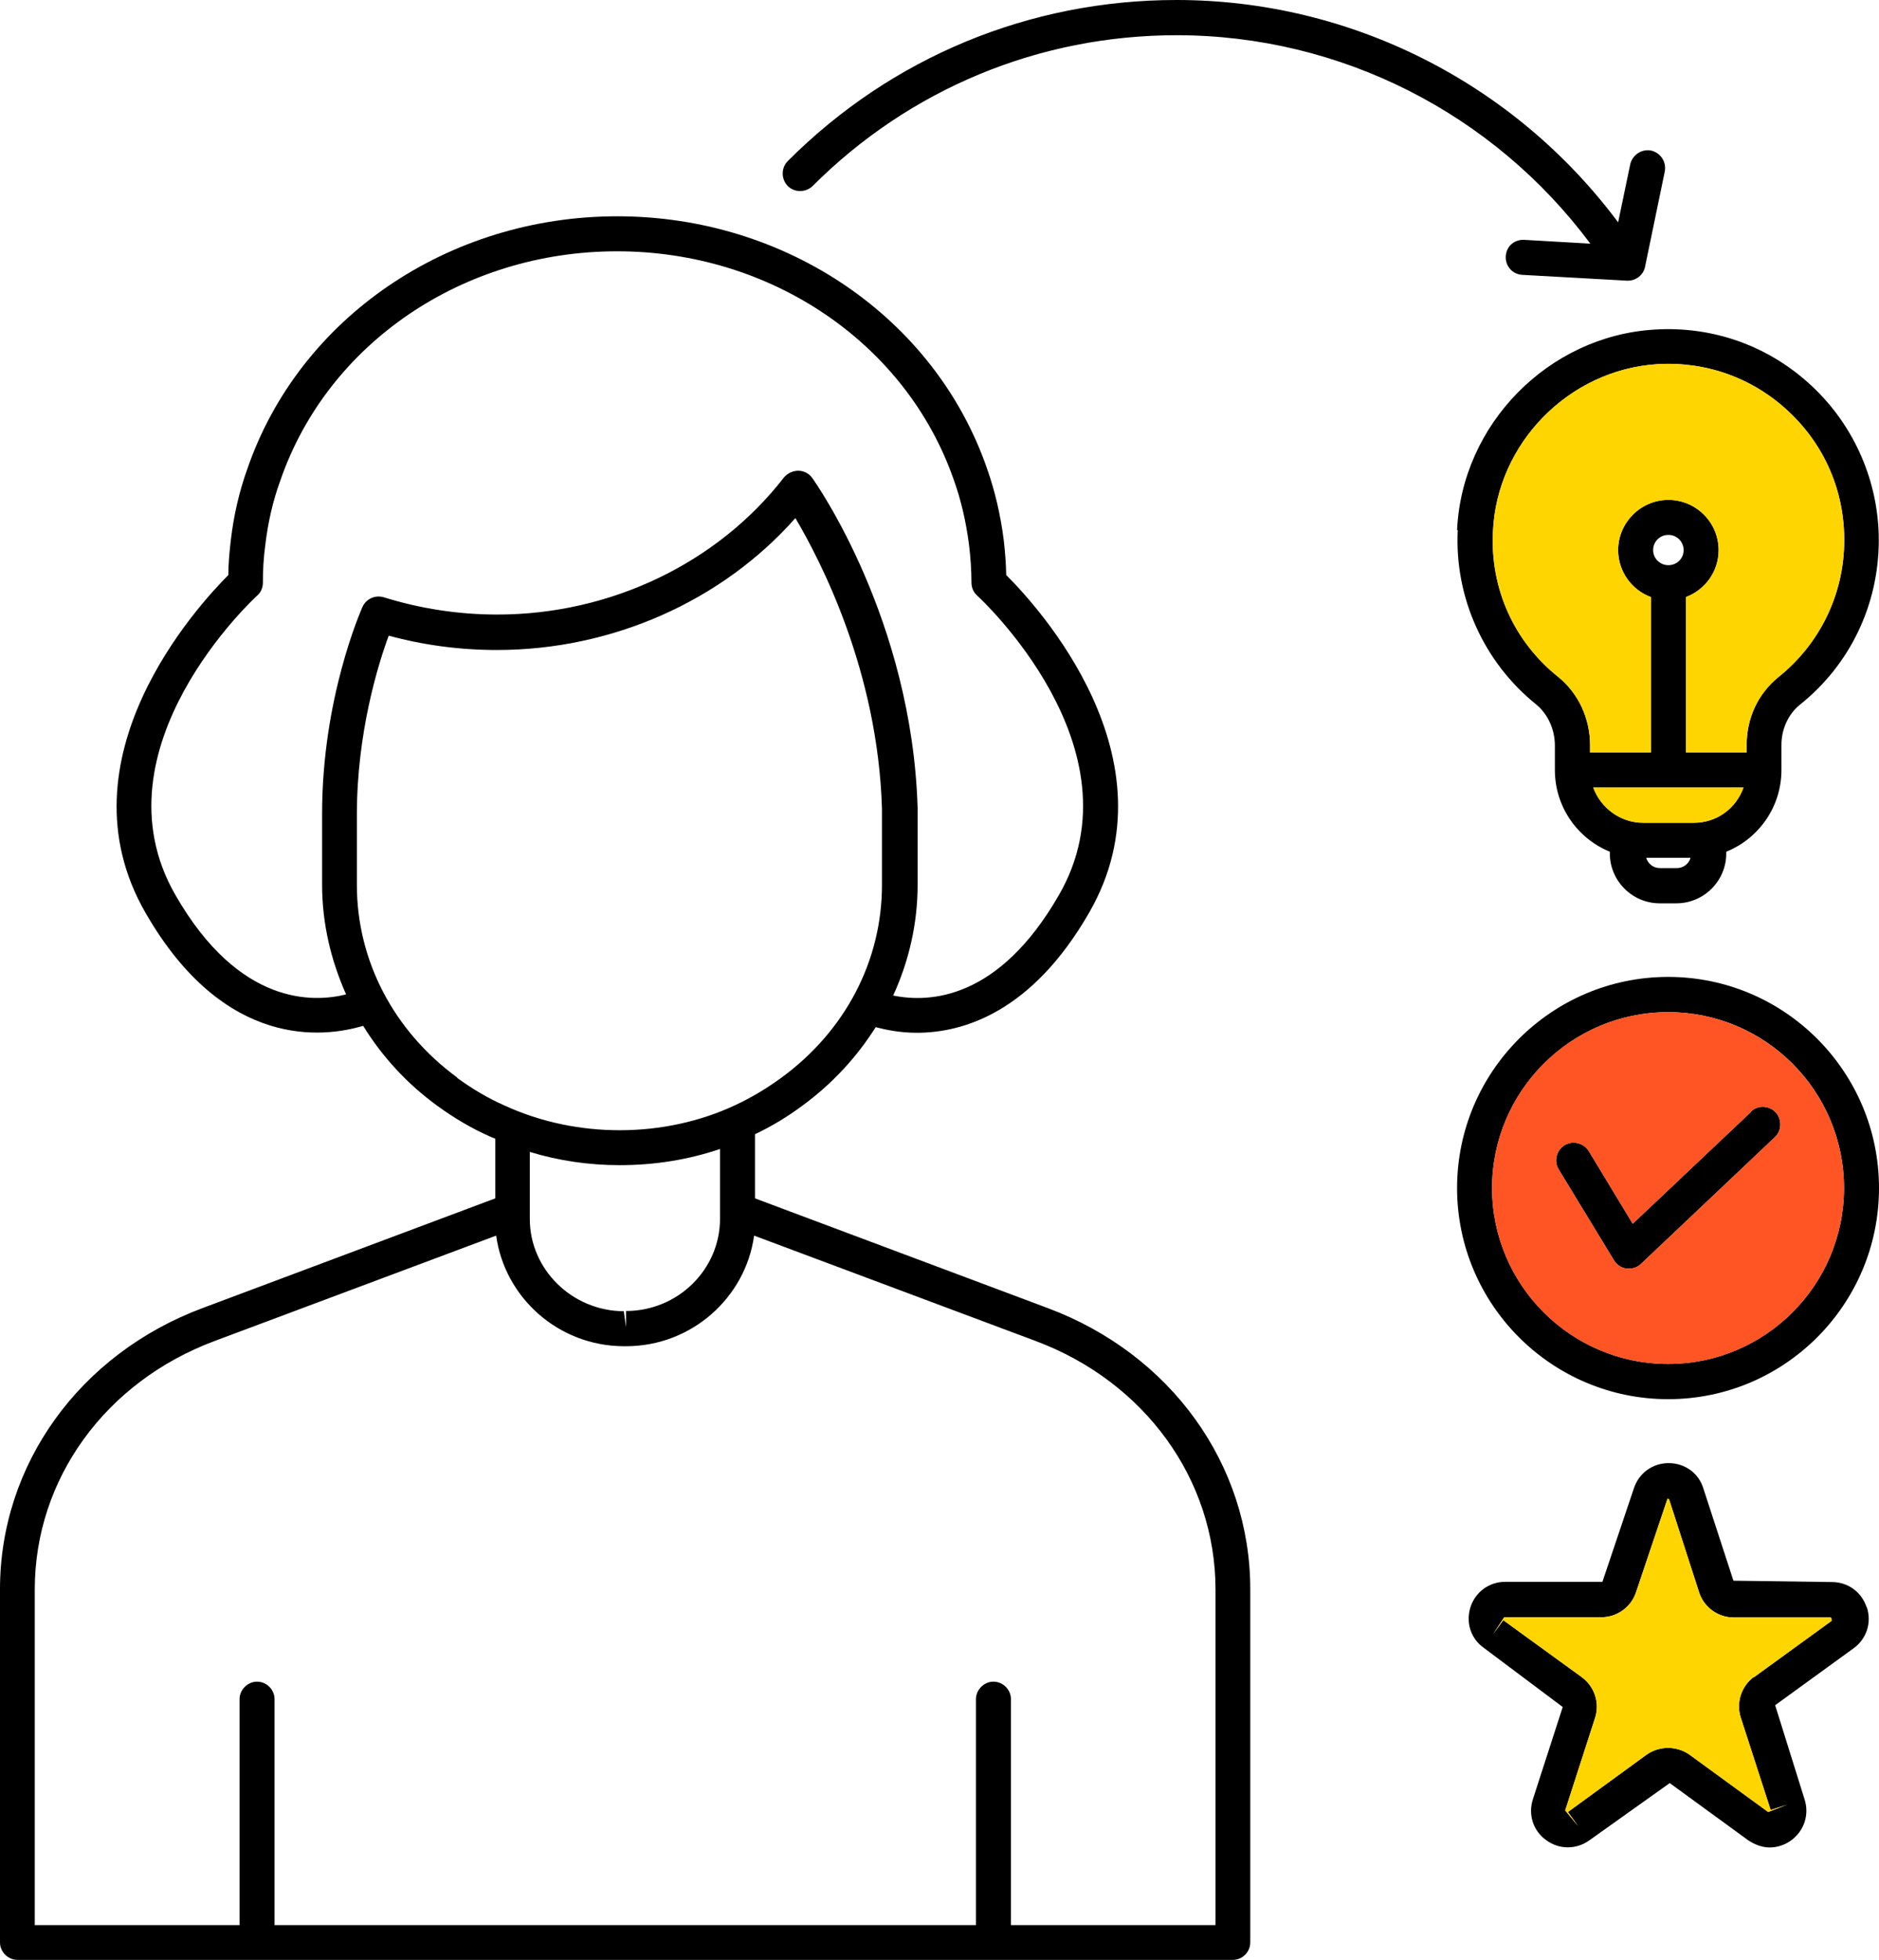 <?xml version="1.0" encoding="UTF-8"?>
<svg id="Layer_2" data-name="Layer 2" xmlns="http://www.w3.org/2000/svg" viewBox="0 0 83.77 87.35">
  <defs>
    <style>
      .cls-1 {
        fill: #ffd500;
      }

      .cls-2 {
        fill: #ff5423;
      }
    </style>
  </defs>
  <g id="Layer_1-2" data-name="Layer 1">
    <g>
      <path d="M46.71,58.3l-13.05-4.89v-2.86c.72-.34,1.44-.77,2.11-1.27,1.34-.98,2.43-2.17,3.27-3.5.43.11,1.06.25,1.83.25,2.08,0,5.14-.92,7.69-5.36,3.95-6.86-2.33-13.68-3.7-15.04-.01-.51-.05-1.03-.11-1.55-.14-1.11-.39-2.19-.74-3.18-2.32-6.73-8.96-11.26-16.49-11.26s-14.17,4.52-16.49,11.25c-.36,1-.61,2.07-.74,3.19-.06.52-.11,1.04-.11,1.55-1.36,1.36-7.64,8.18-3.7,15.04,3.54,6.17,8.01,5.56,9.71,5.05.84,1.36,1.94,2.57,3.3,3.56.78.57,1.59,1.04,2.39,1.39.06.03.14.05.2.08v2.66l-13.05,4.89c-5.49,2.05-9.03,6.98-9.03,12.53v15.74c0,.43.36.78.78.78h54.18c.43,0,.78-.35.78-.78v-15.74c0-5.56-3.54-10.48-9.03-12.53h0ZM7.82,39.89c-3.76-6.54,3.57-13.28,3.64-13.34.17-.14.26-.36.26-.58,0-.56.03-1.11.11-1.7.12-1,.34-1.96.67-2.86,2.11-6.11,8.14-10.21,15.01-10.21s12.91,4.11,15.02,10.21c.32.89.54,1.86.67,2.86.07.58.11,1.14.11,1.7,0,.22.09.43.26.58.07.06,7.41,6.81,3.64,13.34-2.69,4.68-5.78,4.81-7.39,4.48.7-1.53,1.09-3.2,1.09-4.94v-3.41c-.25-8.39-4.52-14.47-4.7-14.72-.14-.2-.38-.32-.62-.32s-.48.11-.64.3c-2.96,3.82-7.73,6.11-12.78,6.11-1.72,0-3.42-.26-5.06-.77-.38-.11-.78.06-.95.43-.07.17-1.81,4.08-1.8,9.26v3.12c0,1.72.39,3.36,1.07,4.89-1.44.36-4.76.53-7.61-4.43h0ZM20.39,48.03c-2.84-2.08-4.48-5.22-4.48-8.59v-3.12c0-3.67.95-6.72,1.42-7.99,1.57.43,3.2.64,4.82.64,5.14,0,10.04-2.18,13.31-5.88,1.14,1.93,3.68,6.84,3.86,12.96v3.39c0,3.39-1.64,6.51-4.48,8.59-.66.48-1.34.89-2.05,1.22-3.17,1.49-7.09,1.5-10.3.02-.71-.31-1.42-.73-2.11-1.23h0ZM27.92,59.22l-.11-.78c-2.3-.01-4.19-1.86-4.19-4.11v-2.99c1.28.39,2.62.59,4.01.59,1.55,0,3.05-.24,4.47-.72v3.11c0,2.26-1.88,4.11-4.19,4.11v.78h0ZM54.19,85.8h-9.12v-10.07c0-.43-.36-.78-.78-.78s-.78.36-.78.78v10.07H12.24v-10.07c0-.43-.36-.78-.78-.78s-.78.36-.78.78v10.07H1.55v-14.96c0-4.91,3.14-9.25,8.01-11.07l12.56-4.7c.38,2.76,2.77,4.92,5.69,4.93h.12c2.91-.01,5.31-2.17,5.69-4.93l12.56,4.7c4.86,1.82,8.01,6.17,8.01,11.07v14.96h0Z"/>
      <path d="M79.13,50.68l-5.96,5.64c-.15.15-.34.22-.54.22h-.11c-.23-.03-.44-.16-.56-.36l-2.47-4.06c-.23-.37-.1-.85.26-1.08.37-.22.85-.1,1.08.26l1.96,3.24,5.27-4.98v-.02c.3-.29.8-.28,1.1.03.29.32.28.82-.03,1.11Z"/>
      <path d="M74.37,43.54c-5.19,0-9.41,4.22-9.41,9.41s4.22,9.41,9.41,9.41,9.4-4.22,9.4-9.41-4.21-9.41-9.4-9.41ZM74.37,60.79c-4.33,0-7.85-3.52-7.85-7.84s3.52-7.84,7.85-7.84,7.84,3.51,7.84,7.84-3.52,7.84-7.84,7.84Z"/>
      <path class="cls-2" d="M74.37,45.11c-4.33,0-7.85,3.51-7.85,7.84s3.52,7.84,7.85,7.84,7.84-3.52,7.84-7.84-3.52-7.84-7.84-7.84ZM79.13,50.68l-5.96,5.64c-.15.15-.34.22-.54.22h-.11c-.23-.03-.44-.16-.56-.36l-2.47-4.06c-.23-.37-.1-.85.26-1.08.37-.22.85-.1,1.08.26l1.96,3.24,5.27-4.98v-.02c.3-.29.8-.28,1.1.03.29.32.28.82-.03,1.11Z"/>
      <path d="M83.22,71.64c-.22-.68-.83-1.13-1.55-1.13h0s-4.39-.06-4.39-.06l-1.34-4.11c-.21-.69-.83-1.13-1.55-1.13s-1.33.45-1.55,1.13l-1.4,4.16h-4.33c-.72,0-1.33.45-1.55,1.12-.22.68,0,1.41.6,1.83l3.51,2.63-1.33,4.11c-.22.69.01,1.41.6,1.83.58.42,1.33.42,1.92,0l3.58-2.55,3.5,2.55c.3.2.63.32.96.32s.67-.11.96-.32c.58-.43.81-1.15.59-1.83l-1.31-4.19,3.5-2.54c.58-.42.81-1.14.59-1.82ZM78.17,74.77l.03-.04c-.57.42-.81,1.16-.59,1.83l1.33,4.11.74-.24-.85.33-3.5-2.55c-.58-.41-1.35-.41-1.93,0l-3.5,2.55.46.63-.58-.7,1.33-4.12c.22-.67-.02-1.4-.59-1.82l-3.5-2.54-.46.63.5-.76h4.33c.7,0,1.33-.45,1.55-1.12l1.4-4.16c.06,0,.07.02.08.05l1.33,4.12c.22.67.84,1.12,1.55,1.12h4.33l.04.14-3.5,2.54Z"/>
      <path class="cls-1" d="M78.94,80.67l.74-.24-.85.33-3.5-2.55c-.58-.41-1.35-.41-1.93,0l-3.5,2.55.46.63-.58-.7,1.33-4.12c.22-.67-.02-1.4-.59-1.82l-3.5-2.54-.46.63.5-.76h4.33c.7,0,1.33-.45,1.55-1.12l1.4-4.16c.06,0,.07.02.08.05l1.33,4.12c.22.67.84,1.12,1.55,1.12h4.33l.04.14-3.5,2.54.03-.04c-.57.42-.81,1.16-.59,1.83l1.33,4.11Z"/>
      <path d="M80.79,17.22c-1.9-1.79-4.41-2.7-7.04-2.53-4.72.29-8.58,4.22-8.79,8.94h.03c-.15,2.99,1.16,5.89,3.5,7.77.51.42.83,1.1.83,1.83v1.09c0,1.65,1.02,3.06,2.45,3.64v.08c0,1.22,1,2.22,2.22,2.22h.75c1.22,0,2.22-1,2.22-2.22v-.08c1.44-.58,2.46-1.99,2.46-3.64v-1.12c0-.7.3-1.36.81-1.78,2.25-1.79,3.53-4.47,3.53-7.35,0-2.58-1.08-5.08-2.97-6.85ZM74.76,38.69h-.76c-.29,0-.53-.19-.61-.46h1.98c-.08.27-.32.46-.61.46ZM75.52,36.67h-2.27c-1.02,0-1.89-.67-2.22-1.57h6.7c-.33.92-1.18,1.57-2.21,1.57ZM73.7,24.52c0-.38.3-.68.68-.68s.68.3.68.68-.31.67-.68.67-.68-.3-.68-.67ZM79.27,30.19c-.88.72-1.4,1.8-1.4,3v.35h-2.71v-6.93c.86-.32,1.46-1.14,1.46-2.09,0-1.24-1.01-2.24-2.24-2.24s-2.24,1.01-2.24,2.24c0,.95.61,1.78,1.46,2.09v6.93h-2.71v-.32c0-1.2-.52-2.32-1.42-3.05-1.98-1.58-3.04-3.95-2.91-6.48.17-3.94,3.39-7.21,7.33-7.46,2.18-.13,4.27.62,5.86,2.12,1.6,1.5,2.47,3.53,2.47,5.72,0,2.39-1.07,4.62-2.95,6.12Z"/>
      <path class="cls-1" d="M77.73,35.1c-.33.92-1.18,1.57-2.21,1.57h-2.27c-1.02,0-1.89-.67-2.22-1.57h6.7Z"/>
      <path class="cls-1" d="M82.22,24.07c0,2.39-1.07,4.62-2.95,6.12-.88.72-1.4,1.8-1.4,3v.35h-2.71v-6.93c.86-.32,1.46-1.14,1.46-2.09,0-1.24-1.01-2.24-2.24-2.24s-2.24,1.01-2.24,2.24c0,.95.61,1.78,1.46,2.09v6.93h-2.71v-.32c0-1.2-.52-2.32-1.42-3.05-1.98-1.58-3.04-3.95-2.91-6.48.17-3.94,3.39-7.21,7.33-7.46,2.18-.13,4.27.62,5.86,2.12,1.6,1.5,2.47,3.53,2.47,5.72Z"/>
      <path d="M36.23,8.29c4.33-4.33,10.1-6.72,16.23-6.72,7.28,0,14.11,3.47,18.44,9.29l-2.95-.17c-.45-.02-.8.3-.82.74-.02.43.3.8.74.82l4.67.26h.04c.36,0,.69-.26.76-.62l.88-4.25c.08-.43-.19-.83-.61-.93-.42-.08-.83.19-.93.61l-.54,2.59C67.51,3.7,60.22,0,52.45,0c-6.55,0-12.71,2.55-17.33,7.18-.3.3-.3.8,0,1.11.3.3.8.3,1.11,0h0Z"/>
    </g>
  </g>
</svg>